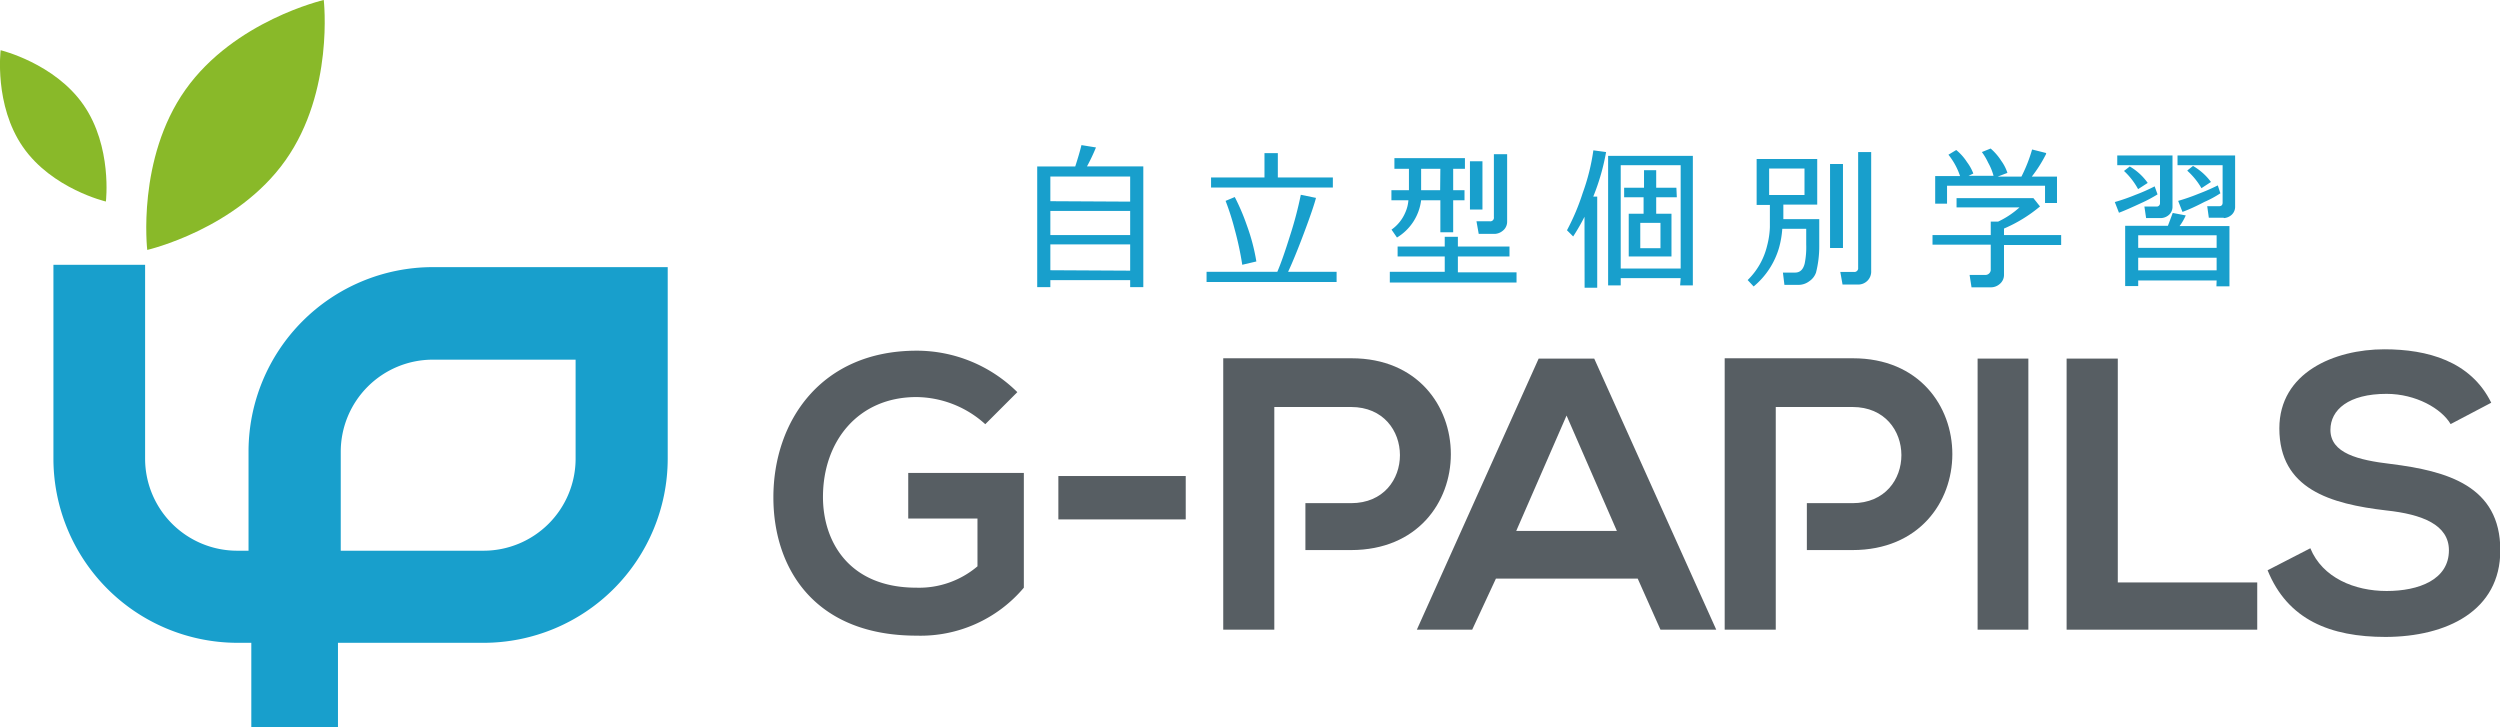 <svg xmlns="http://www.w3.org/2000/svg" viewBox="0 0 233.97 68.07"><defs><style>.cls-1{fill:#575e63;}.cls-2{fill:#189fcc;}.cls-3{fill:#89b929;}</style></defs><g id="レイヤー_2" data-name="レイヤー 2"><g id="レイヤー_1-2" data-name="レイヤー 1"><path class="cls-1" d="M85,48.53h6.48V53a8.44,8.44,0,0,1-5.72,2c-6.31,0-8.74-4.32-8.74-8.49,0-5.22,3.3-9.35,8.74-9.35a9.72,9.72,0,0,1,6.45,2.54l3-3a13.38,13.38,0,0,0-9.42-3.88c-8.95,0-13.41,6.6-13.41,13.73,0,6.67,3.88,12.94,13.41,12.94A12.64,12.64,0,0,0,95.82,55V44.26H85Z"/><rect class="cls-1" x="99.05" y="44.55" width="11.92" height="4.06"/><path class="cls-1" d="M126.48,33.53c-4,0-8,0-12,0V58.93h4.78V38.09h7.18c6.09,0,6.12,9,0,9h-4.27v4.39h4.27C138.91,51.47,138.87,33.53,126.48,33.53Z"/><path class="cls-1" d="M144,33.56,132.6,58.93h5.18L140,54.15h13.27l2.13,4.78h5.22L149.2,33.56Zm-2.1,16.13,4.71-10.8,4.71,10.8Z"/><rect class="cls-1" x="185.08" y="33.56" width="4.75" height="25.37"/><polygon class="cls-1" points="198.2 33.56 193.41 33.56 193.41 58.93 211.25 58.93 211.25 54.51 198.2 54.51 198.2 33.56"/><path class="cls-1" d="M223.75,43.42c-3.05-.36-5.65-1-5.65-3.19,0-1.88,1.7-3.37,5.25-3.37,2.75,0,5.15,1.38,6,2.83l3.8-2c-1.92-3.91-6-5-10-5-4.68,0-9.83,2.18-9.83,7.4,0,5.69,4.79,7.07,10,7.68,3.37.36,5.87,1.34,5.87,3.73,0,2.76-2.83,3.81-5.83,3.81s-6-1.23-7.14-4l-4,2.06c1.88,4.64,5.87,6.24,11.05,6.24C229,59.59,234,57.16,234,51.5,234,45.45,229,44.08,223.75,43.42Z"/><path class="cls-1" d="M173.41,33.53c-4,0-8,0-12,0V58.93h4.78V38.09h7.18c6.09,0,6.12,9,0,9h-4.27v4.39h4.27C185.84,51.47,185.81,33.53,173.41,33.53Z"/><path class="cls-2" d="M107,26.87h-1.23v-.65H98.3v.65H97.07V15.58h3.56c.25-.78.45-1.45.58-2l1.36.22a17.71,17.71,0,0,1-.84,1.77H107Zm-1.23-8V16.52H98.3v2.31Zm0,3.13V19.74H98.3V22Zm0,3.33V22.87H98.3v2.42Z"/><path class="cls-2" d="M112.92,26.39v-.95h6.62c.35-.81.74-1.94,1.2-3.41a35.23,35.23,0,0,0,1-3.8l1.42.29c-.15.59-.52,1.68-1.12,3.28s-1.1,2.81-1.49,3.64h4.54v.95Zm.42-8.84v-.94h5V14.33h1.25v2.28h5.15v.94Zm4.24,6.92-1.32.31a29.37,29.37,0,0,0-.71-3.32,23.67,23.67,0,0,0-.85-2.66l.86-.36a20.21,20.21,0,0,1,1.13,2.65A18.34,18.34,0,0,1,117.58,24.47Z"/><path class="cls-2" d="M141.93,26.44H130.07v-1h5.14V24H130.8v-.93h4.41v-.91h1.23v.91h4.83V24h-4.83v1.49h5.49ZM137.1,15.8H136v2h1.06v.94H136v3h-1.2v-3H133a4.75,4.75,0,0,1-2.26,3.49l-.51-.74a3.73,3.73,0,0,0,1.28-1.58,3.41,3.41,0,0,0,.3-1.17h-1.59V17.8h1.64v-2H130.5v-1h6.6Zm-2.3,0H133v2h1.78Zm2.77,3.81V15.09h1.17v4.52Zm2.28,2.28h-1.46l-.21-1.18h1.24a.34.34,0,0,0,.39-.39V14.43h1.24v6.3a1.07,1.07,0,0,1-.44.89A1.24,1.24,0,0,1,139.85,21.89Z"/><path class="cls-2" d="M148.29,20.29a20,20,0,0,1-1.06,1.84l-.58-.58a20.8,20.8,0,0,0,1.47-3.48,19.72,19.72,0,0,0,1-4l1.19.16a20.62,20.62,0,0,1-1.2,4.17h.37v8.53h-1.18Zm9,5.74h-5.61v.68H150.5V14.59h7.93V26.71h-1.19Zm-5.61-.9h5.61V15.46h-5.61Zm5.25-6.67H155V20h1.43v4h-4V20h1.39V18.46H152v-.89h1.86V15.93H155v1.64h1.89Zm-3.42,4.77h1.89V20.86h-1.89Z"/><path class="cls-2" d="M166.8,21.41a8.79,8.79,0,0,1-.31,1.8,7.37,7.37,0,0,1-2.37,3.6l-.56-.6A6.64,6.64,0,0,0,165.38,23a7.87,7.87,0,0,0,.26-1.74c0-.48,0-1.18,0-2.08H164.4V14.88h5.67v4.27H166.9c0,.53,0,1,0,1.36h3.36c0,.5,0,1.33,0,2.49a9.91,9.91,0,0,1-.3,2.5,1.61,1.61,0,0,1-.62.81,1.68,1.68,0,0,1-1,.35H167l-.14-1.15H168c.46,0,.76-.28.9-.86a7.8,7.8,0,0,0,.14-1.78V21.41Zm-1.23-5.64v2.48h3.31V15.77Zm5.7-.42h1.21v7.86h-1.21Zm3.85,10a1.21,1.21,0,0,1-1.22,1.28h-1.46l-.21-1.18h1.27a.35.35,0,0,0,.4-.39V14.23h1.22Z"/><path class="cls-2" d="M180.86,22.9V22h5.45V20.74H187a8.07,8.07,0,0,0,2-1.33h-5.89v-.87h7.19l.62.78a13.51,13.51,0,0,1-3.37,2.07V22h5.35v.93h-5.35v2.77a1.09,1.09,0,0,1-.38.86,1.25,1.25,0,0,1-.85.33h-1.81l-.18-1.16h1.52a.5.5,0,0,0,.46-.44V22.9Zm5.44-9a5.29,5.29,0,0,1,1,1.16,4,4,0,0,1,.57,1.12l-.92.35h2.23a14.05,14.05,0,0,0,1-2.54l1.31.33v.09a12.58,12.58,0,0,1-1.34,2.12h2.36V19h-1.12V17.38h-9.17v1.68h-1.11V16.48h2.33a6.44,6.44,0,0,0-1.09-2l.73-.44a4.78,4.78,0,0,1,1,1.12,4.4,4.4,0,0,1,.6,1.08l-.44.21h2.33a5.23,5.23,0,0,0-.5-1.22,5.86,5.86,0,0,0-.59-1Z"/><path class="cls-2" d="M198.31,19.91l-.39-1a18.54,18.54,0,0,0,1.92-.67,16.4,16.4,0,0,0,1.81-.8l.27.75a12.72,12.72,0,0,1-1.52.81C199.54,19.4,198.84,19.71,198.31,19.91Zm3.92.5h-1.38l-.16-1.08h1.11a.31.31,0,0,0,.35-.34V15.46h-4v-.91h5.17v4.81a1,1,0,0,1-.42.82A1.17,1.17,0,0,1,202.23,20.41ZM198.78,16l.54-.42A5.37,5.37,0,0,1,201,17.12l-.9.58A6.57,6.57,0,0,0,198.78,16Zm8.67,10.25h-7.34v.52h-1.22V21.13h4q.19-.49.45-1.2l1.22.23a5,5,0,0,1-.58,1h4.67V26.8h-1.22Zm0-4.23h-7.34v1.18h7.34Zm-7.34,3.28h7.34V24.12h-7.34Zm8-4.92h-1.39l-.15-1.08h1.09c.24,0,.35-.11.35-.34V15.46h-4.22v-.91h5.39v4.81a1,1,0,0,1-.42.82A1.17,1.17,0,0,1,208.13,20.41Zm-3.87-.58-.39-1a18.73,18.73,0,0,0,1.9-.66,19.31,19.31,0,0,0,1.81-.79l.24.74a9.73,9.73,0,0,1-1.5.81C205.46,19.34,204.78,19.64,204.26,19.83Zm.47-3.85.53-.42a5.55,5.55,0,0,1,1.68,1.5l-.89.58A6.71,6.71,0,0,0,204.73,16Z"/><path class="cls-2" d="M40.5,25A17.26,17.26,0,0,0,23.26,42.27v9.27H22.19a8.62,8.62,0,0,1-8.61-8.61V24.78H5V42.93A17.25,17.25,0,0,0,22.19,60.16h1.33v7.91h8.11V60.16H45.26A17.25,17.25,0,0,0,62.49,42.93V25ZM31.89,42.27a8.62,8.62,0,0,1,8.61-8.61H53.87v9.27a8.62,8.62,0,0,1-8.61,8.61H31.89Z"/><path class="cls-3" d="M26.72,15c-4.56,6.46-12.94,8.39-12.94,8.39s-1-8.54,3.58-15S30.3,0,30.3,0,31.29,8.54,26.72,15Z"/><path class="cls-3" d="M7.81,9.81C5.1,5.91.06,4.7.06,4.7s-.63,5.14,2.09,9.06,7.76,5.1,7.76,5.1S10.53,13.73,7.81,9.81Z"/></g></g></svg>
